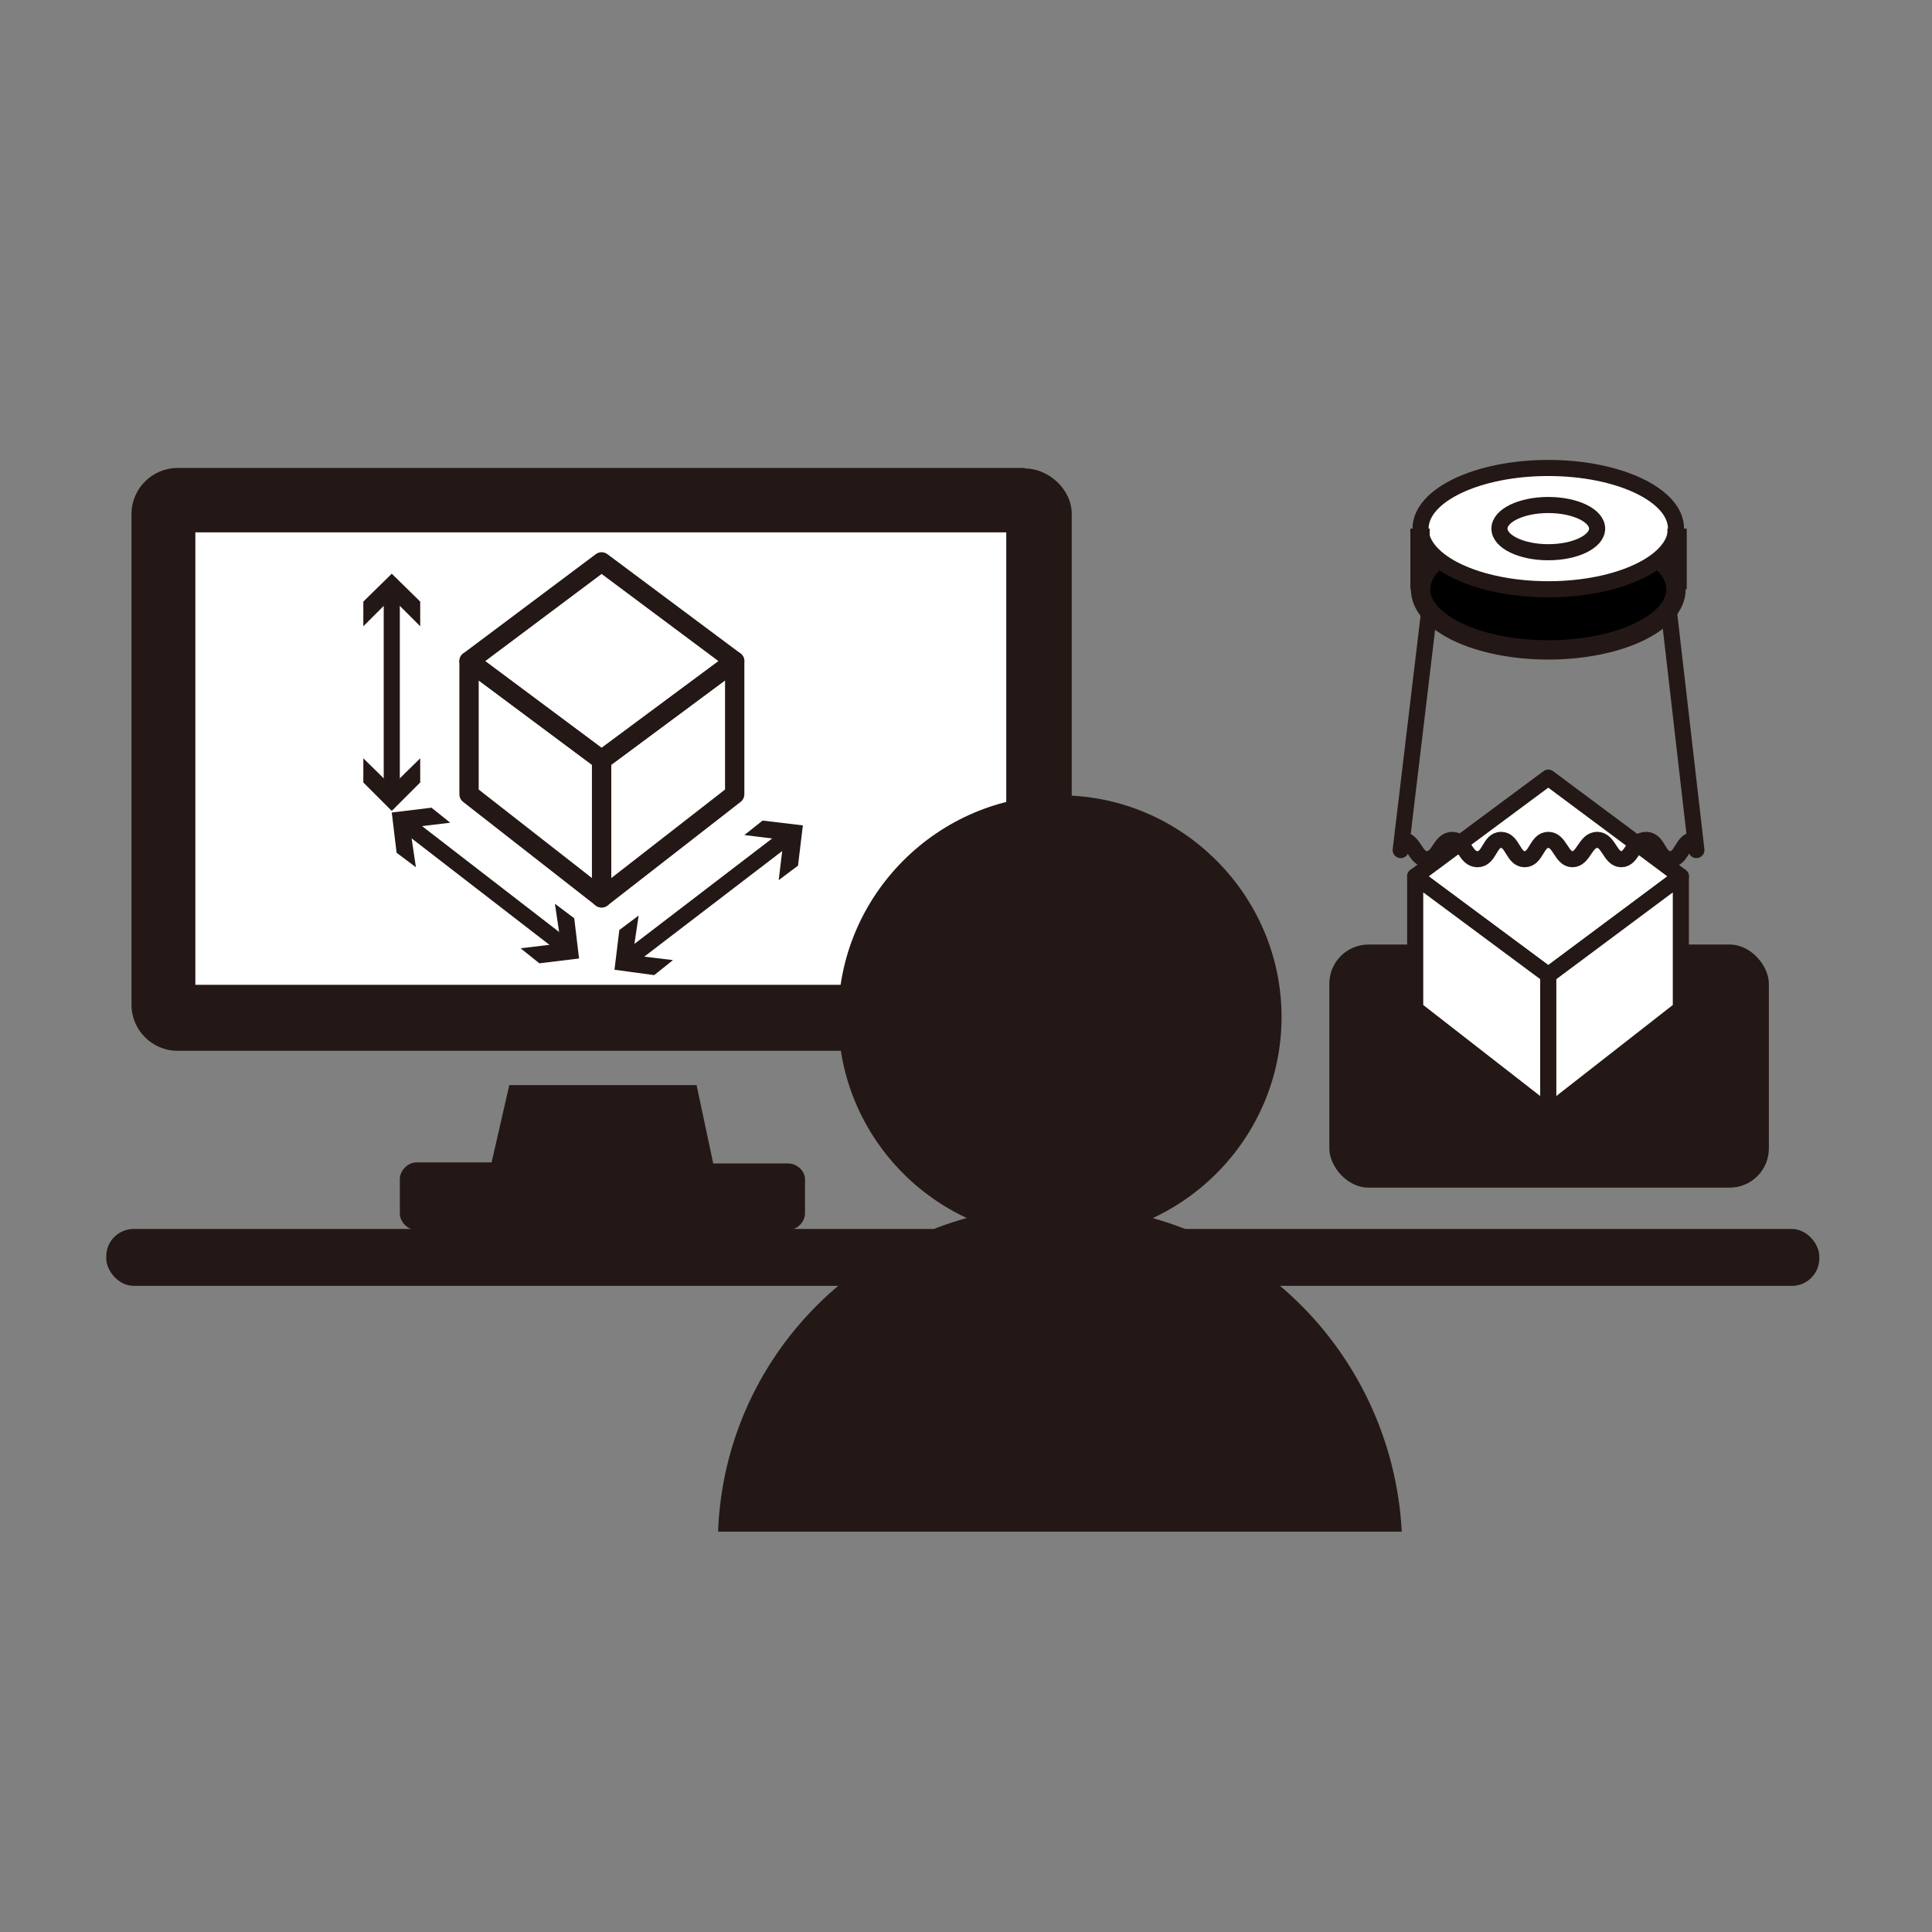 <?xml version="1.0" encoding="UTF-8"?>
<svg id="_レイヤー_2" xmlns="http://www.w3.org/2000/svg" version="1.1" viewBox="0 0 360 360">
  <rect x="0" y="0" width="360" height="360" fill="#808080" stroke="none"/>
  <!-- Generator: Adobe Illustrator 29.2.1, SVG Export Plug-In . SVG Version: 2.1.0 Build 116)  -->
  <defs>
    <style>
      .st0, .st1, .st2, .st3, .st4, .st5, .st6 {
        stroke: #231815;
      }

      .st0, .st1, .st2, .st4, .st5 {
        stroke-miterlimit: 10;
      }

      .st0, .st1, .st3, .st4 {
        fill: none;
      }

      .st0, .st3, .st5 {
        stroke-width: 3.6px;
      }

      .st1, .st2, .st4, .st6 {
        stroke-width: 3px;
      }

      .st2, .st7, .st6 {
        fill: #fff;
      }

      .st8 {
        fill: #231815;
      }

      .st3, .st6 {
        stroke-linecap: square;
        stroke-linejoin: round;
      }

      .st4 {
        stroke-linecap: round;
      }
    </style>
  </defs>
  <rect class="st7" x="32.8" y="96.5" width="154.9" height="93"/>
  <g>
    <path class="st8" d="M156.2,189.5c0,22.8,18.6,41.3,41.3,41.3s41.3-18.6,41.3-41.3-18.6-41.3-41.3-41.3-41.3,18.6-41.3,41.3Z"/>
    <path class="st8" d="M133.8,285.4c1.3-34,29.3-60.8,63.7-60.8s61.9,27.1,63.7,60.8c0,0-127.4,0-127.4,0Z"/>
  </g>
  <path class="st8" d="M190.9,87.2H33.1c-4.7,0-8.6,3.8-8.6,8.6v91.4c0,4.7,3.8,8.6,8.6,8.6h158c4.7,0,8.6-3.8,8.6-8.6v-91.5c0-4.4-4.2-8.4-8.7-8.4h0ZM187.6,183.5H36.4v-84.3h151.1v84.4h0l.2-.2Z"/>
  <path class="st8" d="M146.9,216.8h-14l-3.1-14.6h-34.9l-3.3,14.4h-14c-1.6,0-3.1,1.5-3.1,3.1v6.4c0,1.6,1.5,3.1,3.1,3.1h69.3c1.6,0,3.1-1.5,3.1-3.1v-6.4c0-1.5-1.5-2.9-3.1-2.9Z"/>
  <rect class="st8" x="19.8" y="229" width="319.2" height="10.6" rx="5.1" ry="5.1"/>
  <rect class="st8" x="247.7" y="176" width="81.9" height="45.3" rx="7.3" ry="7.3"/>
  <g>
    <polygon class="st3" points="136.9 123.2 112.1 141.6 87.4 123.2 112.1 104.7 136.9 123.2"/>
    <polygon class="st3" points="112.1 141.6 112.1 167.3 87.4 148 87.4 123.2 112.1 141.6"/>
    <polygon class="st3" points="112.1 141.6 112.1 167.3 136.9 148 136.9 123.2 112.1 141.6"/>
  </g>
  <g>
    <line class="st1" x1="73" y1="147.8" x2="73" y2="111.4"/>
    <g>
      <polygon class="st8" points="78.3 141.3 73 146.5 67.7 141.3 67.7 145.8 73 151.1 78.3 145.8 78.3 141.3"/>
      <polygon class="st8" points="78.3 116.7 73 111.4 67.7 116.7 67.7 112.1 73 106.9 78.3 112.1 78.3 116.7"/>
    </g>
  </g>
  <line class="st1" x1="75.5" y1="153.4" x2="104.5" y2="175.8"/>
  <polygon class="st8" points="77.5 161.6 76.4 154.2 83.9 153.3 80.4 150.5 73 151.4 73.9 158.9 77.5 161.6"/>
  <polygon class="st8" points="97 176.7 104.5 175.8 103.4 168.4 107 171.1 107.9 178.6 100.5 179.5 97 176.7"/>
  <g>
    <line class="st1" x1="117" y1="178.7" x2="146" y2="156.5"/>
    <g>
      <polygon class="st8" points="125.4 178.9 117.9 178 119 170.6 115.4 173.3 114.5 180.7 121.9 181.7 125.4 178.9"/>
      <polygon class="st8" points="145.1 164 146 156.5 138.7 155.6 142.1 152.9 149.6 153.8 148.7 161.3 145.1 164"/>
    </g>
  </g>
  <g>
    <polygon class="st6" points="313.2 163.3 288.5 181.7 263.7 163.3 288.5 144.9 313.2 163.3"/>
    <polygon class="st6" points="288.5 181.7 288.5 207.3 263.7 188 263.7 163.3 288.5 181.7"/>
    <polygon class="st6" points="288.5 181.7 288.5 207.3 313.2 188 313.2 163.3 288.5 181.7"/>
  </g>
  <line class="st4" x1="310.5" y1="109.8" x2="316.1" y2="158.4"/>
  <line class="st4" x1="261" y1="158.4" x2="266.8" y2="109.8"/>
  <path class="st1" d="M261.2,156.5c2.4,0,2.4,3.6,4.7,3.6s2.4-3.6,4.7-3.6,2.4,3.6,4.7,3.6,2.2-3.6,4.4-3.6,2.2,3.6,4.4,3.6,2.2-3.6,4.4-3.6,2.4,3.6,4.5,3.6,2.4-3.6,4.6-3.6,2.4,3.6,4.5,3.6,2.2-3.6,4.6-3.6,2.2,3.6,4.5,3.6,2.2-3.6,4.5-3.6"/>
  <ellipse class="st5" cx="288.5" cy="109.8" rx="23.8" ry="11.3"/>
  <ellipse class="st2" cx="288.5" cy="98.5" rx="23.8" ry="11.3"/>
  <line class="st0" x1="264.6" y1="98.5" x2="264.6" y2="109.8"/>
  <line class="st0" x1="312.5" y1="98.5" x2="312.5" y2="109.8"/>
  <ellipse class="st2" cx="288.5" cy="98.5" rx="9.1" ry="4.4"/>
</svg>